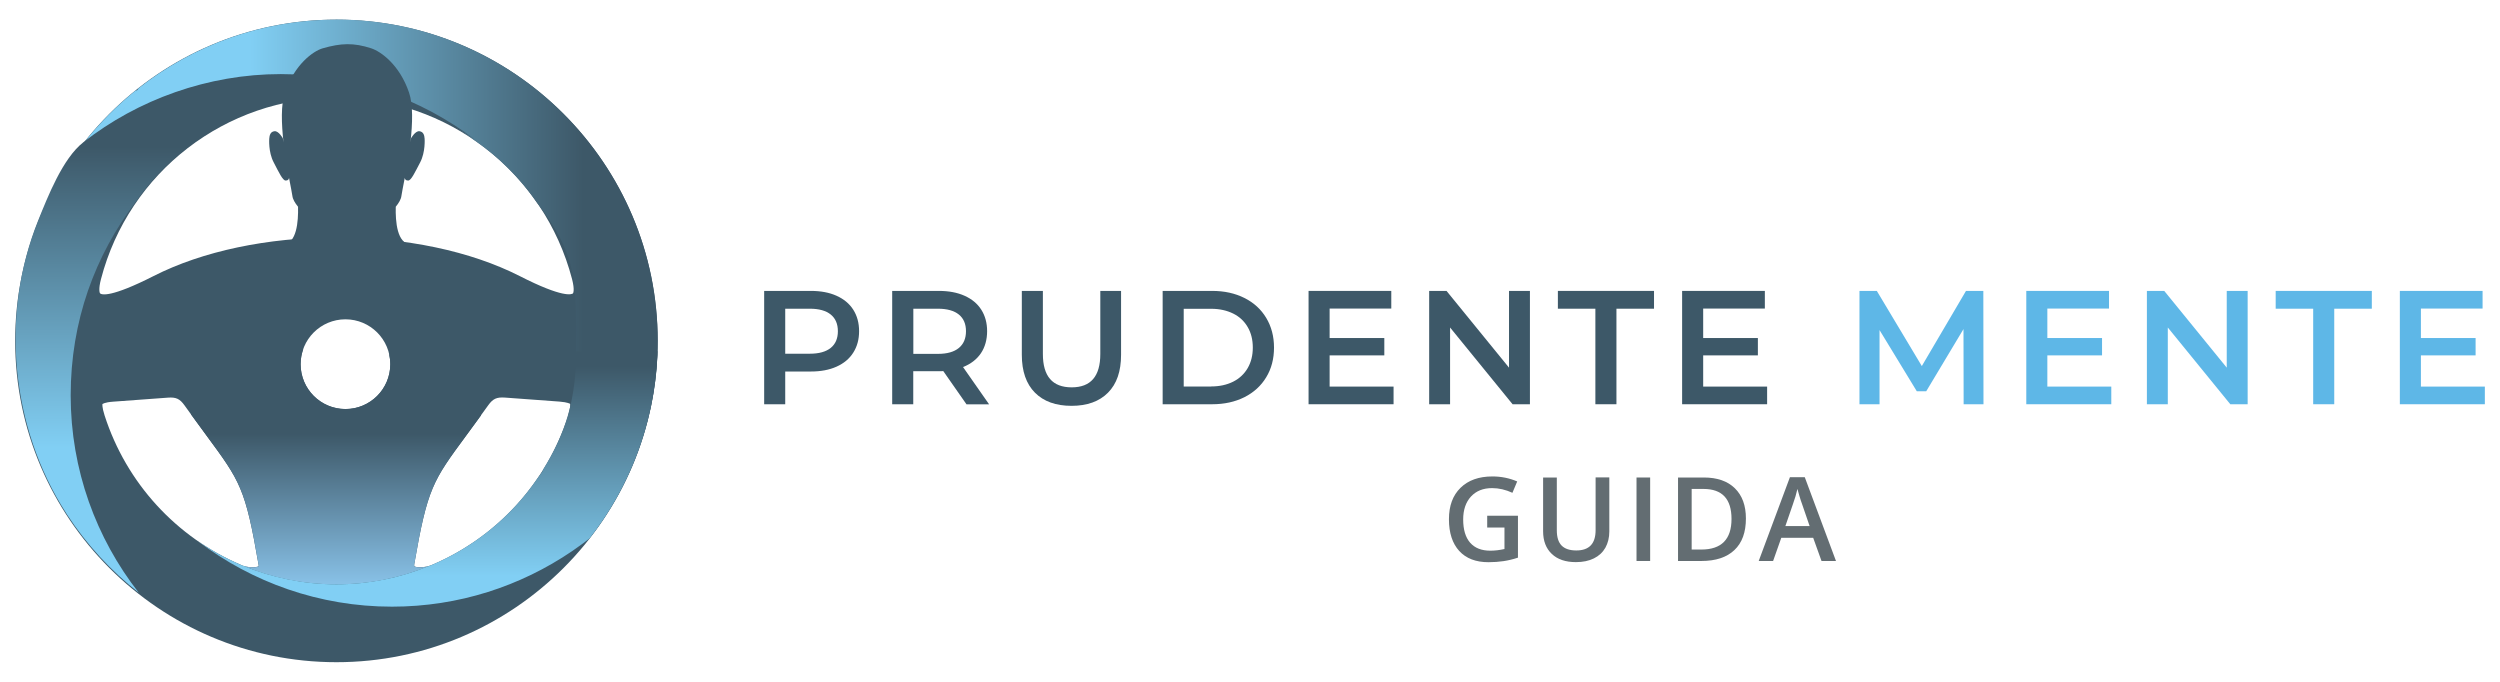 <?xml version="1.0" encoding="UTF-8"?>
<svg id="Livello_1" data-name="Livello 1" xmlns="http://www.w3.org/2000/svg" xmlns:xlink="http://www.w3.org/1999/xlink" viewBox="0 0 330 90">
  <defs>
    <style>
      .cls-1 {
        fill: url(#Nuovo_campione_sfumatura_2);
      }

      .cls-2 {
        fill: #009540;
      }

      .cls-3 {
        fill: #3d5868;
      }

      .cls-4 {
        fill: #636d72;
      }

      .cls-5 {
        fill: #5eb7e7;
      }

      .cls-6 {
        fill: url(#Sfumatura_senza_nome_3);
      }

      .cls-7 {
        fill: url(#Nuovo_campione_sfumatura_2-2);
      }

      .cls-8 {
        fill: url(#Sfumatura_senza_nome_37-4);
      }

      .cls-9 {
        fill: url(#Sfumatura_senza_nome_37-3);
      }

      .cls-10 {
        fill: url(#Sfumatura_senza_nome_37-2);
      }

      .cls-11 {
        fill: url(#Sfumatura_senza_nome_73-2);
      }

      .cls-12 {
        fill: url(#Sfumatura_senza_nome_37);
      }

      .cls-13 {
        fill: url(#Sfumatura_senza_nome_71);
      }

      .cls-14 {
        fill: url(#Sfumatura_senza_nome_73);
      }

      .cls-15 {
        fill: url(#Sfumatura_senza_nome_63);
      }
    </style>
    <linearGradient id="Sfumatura_senza_nome_71" data-name="Sfumatura senza nome 71" x1="86.81" y1="38.33" x2="11.04" y2="38.33" gradientUnits="userSpaceOnUse">
      <stop offset=".13" stop-color="#3d5868"/>
      <stop offset=".71" stop-color="#81cff4"/>
    </linearGradient>
    <linearGradient id="Nuovo_campione_sfumatura_2" data-name="Nuovo campione sfumatura 2" x1="22.63" y1="68.6" x2="22.55" y2="68.6" gradientUnits="userSpaceOnUse">
      <stop offset="0" stop-color="#3d5868"/>
      <stop offset="1" stop-color="#7fb2d4"/>
    </linearGradient>
    <linearGradient id="Nuovo_campione_sfumatura_2-2" data-name="Nuovo campione sfumatura 2" x1="22.74" y1="68.68" x2="22.63" y2="68.68" xlink:href="#Nuovo_campione_sfumatura_2"/>
    <radialGradient id="Sfumatura_senza_nome_37" data-name="Sfumatura senza nome 37" cx="62.21" cy="71.48" fx="62.21" fy="71.48" r=".41" gradientTransform="translate(1.02 .28)" gradientUnits="userSpaceOnUse">
      <stop offset="0" stop-color="#4f7183"/>
      <stop offset="1" stop-color="#3d5868"/>
    </radialGradient>
    <radialGradient id="Sfumatura_senza_nome_37-2" data-name="Sfumatura senza nome 37" cx="60.47" cy="72.62" fx="60.47" fy="72.62" r=".38" xlink:href="#Sfumatura_senza_nome_37"/>
    <radialGradient id="Sfumatura_senza_nome_37-3" data-name="Sfumatura senza nome 37" cx="62.86" cy="78.61" fx="62.86" fy="78.61" r="0" xlink:href="#Sfumatura_senza_nome_37"/>
    <radialGradient id="Sfumatura_senza_nome_37-4" data-name="Sfumatura senza nome 37" cx="58.58" cy="73.68" fx="58.58" fy="73.68" r=".31" xlink:href="#Sfumatura_senza_nome_37"/>
    <linearGradient id="Sfumatura_senza_nome_73" data-name="Sfumatura senza nome 73" x1="56.61" y1="74.72" x2="56.61" y2="74.72" gradientUnits="userSpaceOnUse">
      <stop offset="0" stop-color="#88c1e7"/>
      <stop offset=".64" stop-color="#3d5868"/>
    </linearGradient>
    <linearGradient id="Sfumatura_senza_nome_73-2" data-name="Sfumatura senza nome 73" x1="44.35" y1="77.13" x2="44.35" y2="46.1" xlink:href="#Sfumatura_senza_nome_73"/>
    <linearGradient id="Sfumatura_senza_nome_3" data-name="Sfumatura senza nome 3" x1="56.39" y1="80.07" x2="56.39" y2="46.36" gradientUnits="userSpaceOnUse">
      <stop offset=".12" stop-color="#81cff4"/>
      <stop offset=".94" stop-color="#3d5868"/>
    </linearGradient>
    <linearGradient id="Sfumatura_senza_nome_63" data-name="Sfumatura senza nome 63" x1="32.44" y1="9.77" x2="32.44" y2="78.26" gradientUnits="userSpaceOnUse">
      <stop offset=".14" stop-color="#3d5868"/>
      <stop offset=".72" stop-color="#81cff4"/>
    </linearGradient>
  </defs>
  <g>
    <path class="cls-4" d="m196.32,68.08h4.05v5.53c-.66.22-1.3.37-1.91.46-.61.09-1.27.14-1.98.14-1.67,0-2.95-.49-3.86-1.48-.9-.99-1.36-2.38-1.36-4.18s.51-3.16,1.53-4.16c1.02-1,2.42-1.5,4.21-1.5,1.15,0,2.24.22,3.27.66l-.63,1.5c-.89-.41-1.79-.62-2.68-.62-1.18,0-2.1.37-2.79,1.11-.68.74-1.03,1.75-1.03,3.03,0,1.35.31,2.37.92,3.07.62.7,1.5,1.05,2.66,1.05.58,0,1.21-.07,1.87-.22v-2.84h-2.28v-1.54Z"/>
    <path class="cls-4" d="m212.43,63.03v7.13c0,.81-.18,1.53-.52,2.14-.35.61-.85,1.08-1.52,1.41s-1.45.49-2.37.49c-1.37,0-2.43-.36-3.19-1.09-.76-.72-1.14-1.72-1.14-2.98v-7.1h1.81v6.97c0,.91.21,1.58.63,2.01.42.43,1.07.65,1.94.65,1.7,0,2.55-.89,2.55-2.68v-6.96h1.8Z"/>
    <path class="cls-4" d="m216.02,74.05v-11.02h1.8v11.02h-1.8Z"/>
    <path class="cls-4" d="m230.46,68.44c0,1.82-.5,3.21-1.52,4.17-1.01.96-2.46,1.44-4.36,1.44h-3.08v-11.02h3.41c1.75,0,3.12.47,4.09,1.42s1.46,2.27,1.46,3.99Zm-1.9.06c0-2.64-1.23-3.96-3.7-3.96h-1.56v8h1.28c2.65,0,3.98-1.35,3.98-4.04Z"/>
    <path class="cls-4" d="m240.44,74.05l-1.1-3.06h-4.21l-1.08,3.06h-1.9l4.12-11.06h1.96l4.12,11.06h-1.91Zm-1.57-4.61l-1.03-3c-.08-.2-.18-.52-.31-.95s-.22-.75-.27-.95c-.14.62-.33,1.29-.6,2.03l-.99,2.87h3.21Z"/>
  </g>
  <g>
    <path class="cls-3" d="m110.42,39.04c.96.43,1.7,1.04,2.21,1.84.51.8.77,1.75.77,2.84s-.26,2.03-.77,2.83c-.51.81-1.25,1.42-2.21,1.85-.96.43-2.09.64-3.39.64h-3.38v4.32h-2.78v-14.96h6.16c1.3,0,2.43.21,3.39.64Zm-.76,6.88c.63-.51.94-1.25.94-2.2s-.31-1.69-.94-2.2c-.63-.51-1.55-.77-2.76-.77h-3.25v5.94h3.25c1.21,0,2.13-.26,2.76-.77Z"/>
    <path class="cls-3" d="m127.57,53.36l-3.06-4.38c-.13.02-.32.02-.58.02h-3.38v4.36h-2.78v-14.96h6.16c1.3,0,2.43.21,3.39.64.96.43,1.7,1.04,2.21,1.84.51.8.77,1.75.77,2.84s-.27,2.1-.82,2.91-1.34,1.42-2.36,1.82l3.44,4.92h-2.99Zm-1-11.84c-.63-.51-1.55-.77-2.76-.77h-3.25v5.96h3.25c1.21,0,2.13-.26,2.76-.78s.94-1.26.94-2.21-.31-1.69-.94-2.2Z"/>
    <path class="cls-3" d="m136.61,51.83c-1.15-1.16-1.73-2.82-1.73-4.99v-8.44h2.78v8.33c0,2.94,1.27,4.4,3.8,4.4s3.78-1.47,3.78-4.4v-8.33h2.74v8.44c0,2.17-.57,3.83-1.72,4.99-1.15,1.16-2.75,1.74-4.82,1.74s-3.68-.58-4.83-1.74Z"/>
    <path class="cls-3" d="m153.47,38.4h6.54c1.6,0,3.01.31,4.25.93,1.24.62,2.2,1.5,2.88,2.63.68,1.13,1.03,2.44,1.03,3.92s-.34,2.79-1.03,3.92c-.68,1.13-1.65,2.01-2.88,2.63-1.24.62-2.66.93-4.25.93h-6.54v-14.96Zm6.41,12.61c1.1,0,2.06-.21,2.9-.63.83-.42,1.47-1.02,1.92-1.8.45-.78.67-1.68.67-2.7s-.22-1.93-.67-2.7c-.45-.78-1.09-1.38-1.92-1.79s-1.8-.63-2.9-.63h-3.63v10.26h3.63Z"/>
    <path class="cls-3" d="m183.95,51.03v2.33h-11.22v-14.96h10.92v2.33h-8.14v3.89h7.22v2.29h-7.22v4.12h8.44Z"/>
    <path class="cls-3" d="m201.95,38.4v14.96h-2.29l-8.25-10.13v10.13h-2.76v-14.96h2.29l8.25,10.13v-10.13h2.76Z"/>
    <path class="cls-3" d="m210.6,40.75h-4.96v-2.35h12.69v2.35h-4.96v12.61h-2.78v-12.61Z"/>
    <path class="cls-3" d="m233.26,51.03v2.33h-11.22v-14.96h10.92v2.33h-8.14v3.89h7.22v2.29h-7.22v4.12h8.44Z"/>
    <path class="cls-5" d="m259.2,53.36l-.02-9.92-4.92,8.21h-1.24l-4.92-8.08v9.79h-2.65v-14.96h2.29l5.94,9.92,5.83-9.92h2.29l.02,14.96h-2.63Z"/>
    <path class="cls-5" d="m278.69,51.03v2.33h-11.22v-14.96h10.92v2.33h-8.14v3.89h7.22v2.29h-7.22v4.12h8.44Z"/>
    <path class="cls-5" d="m296.69,38.4v14.96h-2.29l-8.25-10.13v10.13h-2.76v-14.96h2.29l8.25,10.13v-10.13h2.76Z"/>
    <path class="cls-5" d="m305.35,40.75h-4.96v-2.35h12.69v2.35h-4.96v12.61h-2.78v-12.61Z"/>
    <path class="cls-5" d="m328,51.03v2.33h-11.22v-14.96h10.92v2.33h-8.14v3.89h7.22v2.29h-7.22v4.12h8.44Z"/>
  </g>
  <g>
    <path class="cls-3" d="m44.41,2.59C21.02,2.59,2,21.62,2,45s19.02,42.41,42.41,42.41,42.41-19.02,42.41-42.41S67.79,2.59,44.41,2.59Zm-12.54,72c-8.61-3.65-15.19-10.84-18.06-19.74-.38-1.19-.28-1.51-.29-1.51h0s.26-.24,1.43-.32l7.21-.53c1.08-.08,1.57.15,2.19,1.01,1.12,1.57,2.09,2.88,2.92,4.01,4.43,6.01,5.12,6.93,6.85,16.99.03.14.02.22.03.23-.27.21-1.45.23-2.29-.13Zm13.73-20.6c-3.27,0-5.92-2.65-5.92-5.92s2.65-5.92,5.92-5.92,5.92,2.65,5.92,5.92-2.65,5.92-5.92,5.92Zm29.41.86c-2.85,8.89-9.42,16.09-18.05,19.74-.85.37-2.06.34-2.28.15,0,0-.02-.07,0-.26,1.75-10.07,2.43-10.99,6.87-17.01.83-1.13,1.79-2.43,2.9-3.98.62-.86,1.11-1.08,2.19-1.01l7.21.53c1.13.09,1.4.3,1.41.3,0,.03.11.35-.27,1.53Zm-6.43-18.42c-6.48-3.29-15.06-5.09-24.16-5.09s-17.68,1.81-24.15,5.1c-5.63,2.86-6.83,2.48-7.06,2.29-.05-.04-.24-.54.12-1.89,3.68-14.12,16.47-23.98,31.09-23.98s27.4,9.86,31.09,23.98c.39,1.49.13,1.89.12,1.89-.16.13-1.28.65-7.05-2.3Z"/>
    <g>
      <g>
        <path class="cls-2" d="m66.26,21.43s-.01-.01-.02-.02c0,0,.01.01.02.02h0s0,0,0,0Z"/>
        <path class="cls-2" d="m64.65,20.04c-.09-.07-.18-.15-.27-.22.09.07.18.15.27.22Z"/>
      </g>
      <g>
        <path class="cls-2" d="m22.71,68.7s-.05-.04-.08-.07c.04.03.08.07.11.1-.01-.01-.02-.02-.03-.03Z"/>
        <path class="cls-2" d="m22.55,68.57h0s.05.05.08.07c-.03-.02-.05-.04-.08-.07Z"/>
        <path class="cls-2" d="m24.74,70.41c.11.09.23.17.34.25-.11-.08-.23-.17-.34-.25Z"/>
        <path class="cls-2" d="m23.51,69.41c.13.11.27.22.4.33-.13-.11-.27-.22-.4-.33Z"/>
        <path class="cls-2" d="m24.15,69.94c.07.05.13.11.2.17-.07-.05-.13-.11-.2-.17Z"/>
      </g>
      <path class="cls-13" d="m44.41,2.59c-9.84,0-18.9,3.39-26.1,9.04-.26.33-.49.67-.74,1.01.15-.21.3-.42.45-.63v-.16c-2.59,2.07-4.93,4.44-6.98,7.04,1.36-1.07,2.8-2.04,4.29-2.93,0,0,.01-.02.02-.03,6.36-3.81,13.79-6.01,21.72-6.01,9.61,0,18.47,3.21,25.59,8.62,3.2,2.21,5.98,4.98,8.2,8.19,5.41,7.12,5.18,10.02,5.18,19.63,0,7.94,1.24,21.33-2.58,27.69,1.5-.9,2.94-1.89,4.31-2.96,5.65-7.2,9.04-16.26,9.04-26.1,0-23.38-19.02-42.41-42.41-42.41Zm-27.75,11.3c-.34.5-.67,1.02-.99,1.54.32-.52.64-1.03.99-1.54Z"/>
      <g>
        <path class="cls-1" d="m22.55,68.57s.05.04.08.07c-.03-.02-.05-.04-.08-.07h0Z"/>
        <path class="cls-7" d="m22.63,68.63s.08.07.11.1c-.01-.01-.02-.02-.03-.03-.03-.02-.05-.04-.08-.07Z"/>
      </g>
      <g>
        <path class="cls-12" d="m62.37,71.64c.32-.21.63-.43.94-.65-.31.22-.62.44-.94.65Z"/>
        <path class="cls-10" d="m61.57,72.16c-.3.19-.61.38-.92.56.31-.18.61-.37.92-.56Z"/>
        <path class="cls-9" d="m63.48,78.41h.03s-.02,0-.03,0Z"/>
        <path class="cls-8" d="m58.86,73.71c.26-.13.51-.27.76-.41-.25.14-.5.28-.76.41Z"/>
      </g>
      <g>
        <polygon class="cls-14" points="56.61 74.72 56.61 74.72 56.61 74.72 56.61 74.72"/>
        <path class="cls-11" d="m51.36,46.74c.1.43.16.88.16,1.34,0,3.27-2.65,5.92-5.92,5.92s-5.92-2.65-5.92-5.92c0-.69.12-1.35.34-1.97-8.8,1.61-14.04,7.66-14.81,8.58.5.66,1.2,1.65,2.07,2.83,4.43,6.01,5.12,6.93,6.85,16.99.03.14.02.22.03.23-.25.19-1.26.22-2.08-.06,3.82,1.59,7.99,2.46,12.33,2.46s8.42-.86,12.21-2.42c-.8.24-1.75.19-1.94.03,0,0-.02-.07,0-.26,1.75-10.07,2.43-10.99,6.87-17.01.58-.79,1.23-1.67,1.94-2.65v-.15c-.74-.88-4.97-5.78-12.14-7.94Z"/>
      </g>
      <path class="cls-3" d="m54.24,32.26c-1.83-.06-2.05-3.01-2-4.97.41-.5.7-.99.75-1.45.04-.33.22-1.2.44-2.36.02.21.15.36.46.35.39-.02.86-1.04,1.58-2.41.71-1.37.58-3.11.58-3.11-.03-.45-.15-.92-.69-.99-.54-.06-1.1.92-1.1.92,0,0-.03.21-.08.53.28-2.45.36-4.97-.19-6.56-1.26-3.7-3.74-5.42-4.98-5.83-2.33-.76-3.98-.7-6.42,0-1.25.36-3.71,2.12-4.98,5.83-.55,1.6-.46,4.12-.19,6.57-.05-.33-.09-.54-.09-.54,0,0-.56-.99-1.1-.92-.54.06-.66.54-.69.99,0,0-.14,1.74.58,3.11.71,1.37,1.19,2.39,1.57,2.41.31.01.44-.14.46-.35.22,1.16.4,2.03.44,2.36.05.45.34.95.75,1.45.05,1.95-.17,4.91-1.99,4.97-2.17.07-6.82,1.37-6.82,1.37l15.23,7.83,15.28-7.81s-4.62-1.31-6.79-1.39Z"/>
      <path class="cls-6" d="m79.53,46.37s-3.48-.01-3.48,0c0,6.26-1.34,10.78-4.43,15.72h.08c-.28.39-.55.78-.83,1.16-3.42,4.97-8.22,8.93-13.91,11.34-.11.05-.22.09-.34.12-3.79,1.56-7.92,2.42-12.21,2.42s-8.51-.88-12.33-2.46c-.07-.02-.14-.05-.21-.07-.15-.06-.29-.14-.44-.2-.21-.09-.41-.18-.61-.28-.29-.13-.57-.27-.85-.41-.18-.09-.35-.18-.53-.28-.3-.16-.6-.32-.9-.48-.08-.04-.15-.09-.23-.14-.79-.46-1.56-.94-2.3-1.46.05.03.1.07.15.11,7.12,5.4,15.98,8.62,25.59,8.62,8.8,0,16.97-2.71,23.75-7.32.12-.08.25-.17.37-.26.66-.46,1.32-.93,1.95-1.43,0,0,0,0,0,0,5.27-6.73,8.55-15.09,8.96-24.18,0-.02,0-.04,0-.06,0-.1,0-.36,0-.47h-7.25Z"/>
      <path class="cls-15" d="m18.33,78.26c-5.63-7.2-9-16.25-9-26.07s3.21-18.47,8.62-25.59c0,0,0-.01.01-.02,4.49-6.49,11.44-11.22,19.12-13.01,7.32-1.71,15.34-.74,22.06,2.73.35.18.69.36,1.03.55.08.04.16.09.23.13.36.21.71.42,1.06.64.05.03.1.06.16.1.4.25.8.52,1.19.79-.05-.04-.1-.08-.15-.11-7.12-5.4-15.98-8.62-25.59-8.62s-18.88,3.37-26.07,9c-2.73,2.13-4.7,7.2-5.96,10.31C.03,41.54,1.4,56.33,8.71,67.7c.05.08.1.16.15.24,2.57,3.94,5.77,7.42,9.47,10.31Z"/>
    </g>
  </g>
</svg>